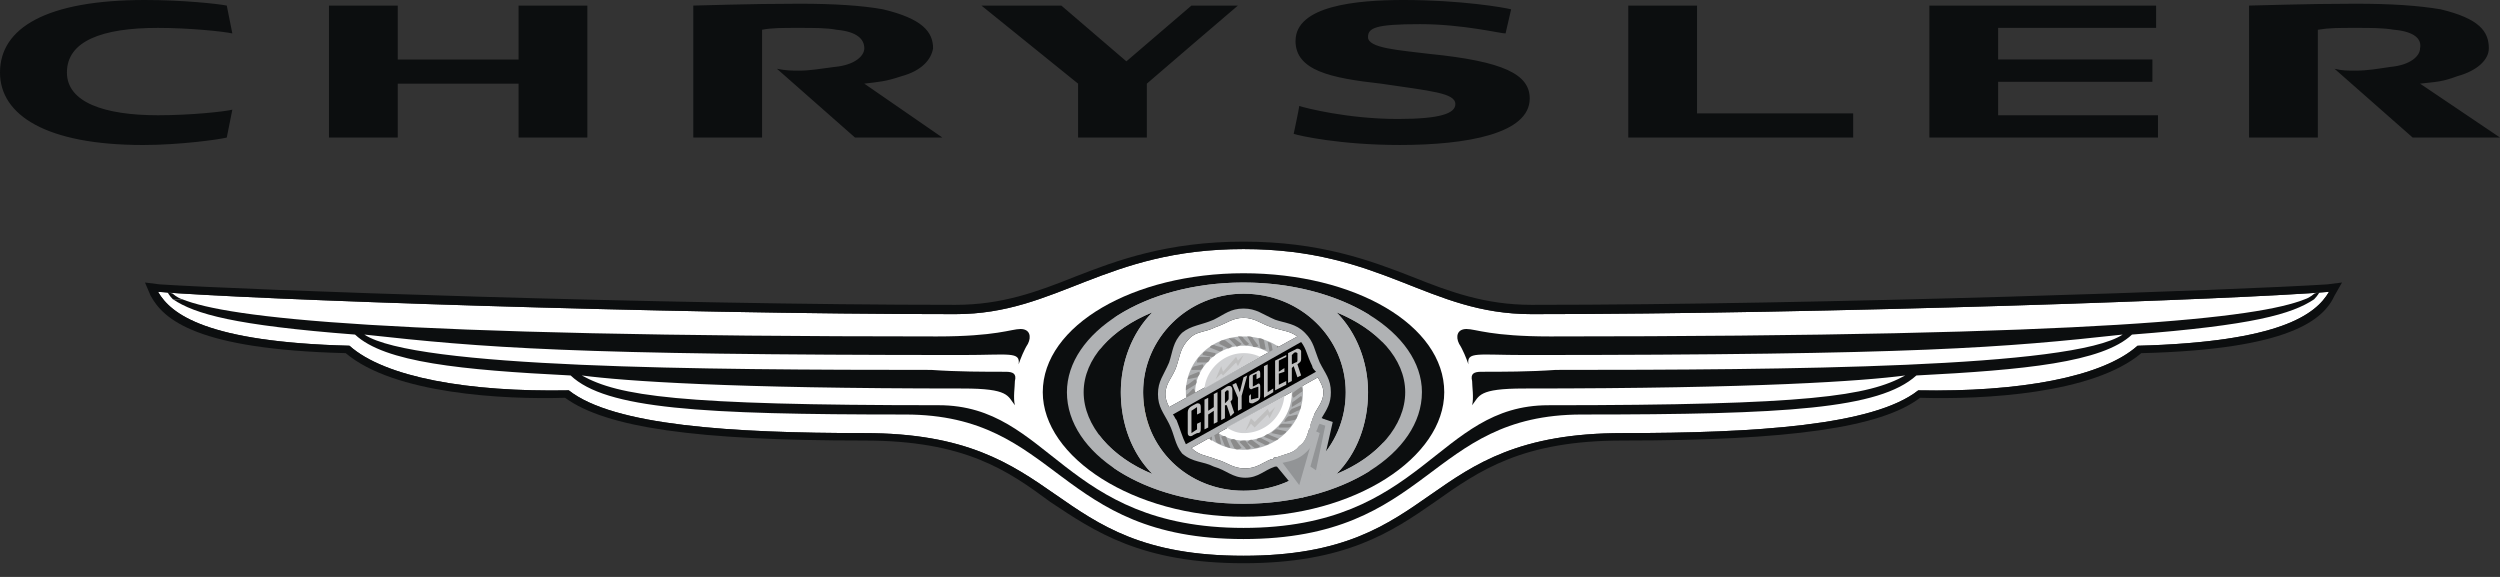 <svg xmlns="http://www.w3.org/2000/svg" width="130" height="30" fill="none"><rect width="100%" height="100%" fill="#333333" stroke="none"/><path fill="#fff" fill-rule="evenodd" d="M111.153 17.979c-1.837 1.642-6.186 2.416-11.405 2.32-2.32 1.836-8.506 2.222-15.368 2.222-10.728 0-9.28 6.379-19.717 6.379-10.439 0-9.086-6.379-19.718-6.379-6.862 0-13.048-.387-15.367-2.223-5.22.097-9.57-.677-11.406-2.32-7.442-.193-9.278-1.643-9.955-2.803 4.543.387 26.387 1.16 41.464 1.16 5.316 0 7.733-3.383 14.982-3.383 7.25 0 9.569 3.383 14.98 3.383 15.079 0 36.923-.773 41.466-1.16-.678 1.16-2.514 2.61-9.956 2.804z" clip-rule="evenodd"/><path fill="#0C0E0F" fill-rule="evenodd" d="M64.662 14.209c-5.703 0-10.438 2.706-10.438 6.185 0 3.384 4.736 6.477 10.438 6.477 5.798 0 10.439-3.093 10.439-6.477 0-3.48-4.64-6.185-10.44-6.185z" clip-rule="evenodd"/><path fill="#B0B2B4" fill-rule="evenodd" d="M73.94 20.394c0 3.19-4.154 5.8-9.278 5.8-5.122 0-9.182-2.61-9.182-5.8 0-3.093 4.06-5.703 9.182-5.703 5.124 0 9.279 2.61 9.279 5.703zm-9.278-5.122c-2.9 0-5.219 2.32-5.219 5.122 0 2.9 2.32 5.123 5.22 5.123 2.996 0 5.315-2.223 5.315-5.123 0-2.802-2.32-5.122-5.316-5.122zm4.833.967c1.064 1.062 1.643 2.61 1.643 4.155 0 1.644-.579 3.19-1.643 4.253 2.127-.87 3.576-2.513 3.576-4.253 0-1.74-1.45-3.285-3.576-4.155zm-11.212 4.155c0-1.546.58-3.093 1.643-4.155-2.127.87-3.576 2.416-3.576 4.155 0 1.74 1.45 3.383 3.576 4.253-1.063-1.063-1.643-2.609-1.643-4.253z" clip-rule="evenodd"/><path fill="#B0B2B4" fill-rule="evenodd" d="M71.957 22.987a7.43 7.43 0 01-.753 1.516c-1.679 1.045-3.99 1.691-6.542 1.691-2.678 0-5.066-.712-6.734-1.85a7.338 7.338 0 01-.785-1.744c.63.845 1.603 1.565 2.784 2.048-1.063-1.064-1.644-2.61-1.644-4.253 0-1.546.58-3.093 1.644-4.155-1.146.468-2.096 1.134-2.728 1.92.19-.588.45-1.143.772-1.658 1.666-1.107 4.036-1.81 6.691-1.81 2.531 0 4.826.638 6.5 1.656.297.453.546.94.742 1.454-.615-.63-1.442-1.168-2.41-1.562 1.064 1.062 1.644 2.61 1.644 4.155 0 1.643-.58 3.19-1.644 4.253.997-.408 1.844-.985 2.463-1.661zm-7.295-7.715c-2.9 0-5.219 2.32-5.219 5.122 0 2.9 2.32 5.123 5.22 5.123 2.996 0 5.315-2.222 5.315-5.123 0-2.802-2.32-5.122-5.316-5.122z" clip-rule="evenodd"/><path fill="#D0B26F" fill-rule="evenodd" d="M59.85 22.418a4.776 4.776 0 01-.407-1.927v-.046c.004.678.143 1.348.408 1.973z" clip-rule="evenodd"/><path fill="#929496" fill-rule="evenodd" d="M66.208 23.874c.097 0-.096 0 0 0 .58-.29.967-.192 1.353-.677.483-.386.483-.87.676-1.353 0-.097.098-.193.098-.29l.772.388-.483 2.899-.58-.387-.29 1.257-1.546-1.837z" clip-rule="evenodd"/><path fill="#fff" fill-rule="evenodd" d="M60.796 21.168c-.097-.194-.194-.387-.194-.677 0-.58.387-.87.58-1.45.193-.58.193-.966.677-1.45.386-.386.773-.29 1.353-.58.58-.192.87-.483 1.45-.483s.868.29 1.45.483c.579.194.966.194 1.352.484l-6.668 3.673zm3.962 3.19c-.676 0-.87-.291-1.546-.484-.484-.192-.87-.192-1.257-.58l6.573-3.673c.096.194.29.483.29.773 0 .483-.29.774-.483 1.16 0 .097-.098.193-.098.29-.097.194-.097.29-.097.387-.096.096-.096.194-.096.194-.097.289-.193.58-.483.772-.29.387-.678.387-1.16.58-.097 0-.193 0-.193.097h-.097c-.482.193-.772.483-1.353.483z" clip-rule="evenodd"/><path fill="#B0B2B4" fill-rule="evenodd" d="M67.175 20.394a2.495 2.495 0 01-2.514 2.513c-1.353 0-2.512-1.16-2.512-2.513 0-1.257 1.16-2.416 2.512-2.416 1.451 0 2.514 1.16 2.514 2.416zm-2.514-2.899c-1.642 0-2.996 1.256-2.996 2.9a3.011 3.011 0 002.996 2.995c1.74 0 3.093-1.353 3.093-2.996s-1.353-2.899-3.093-2.899z" clip-rule="evenodd"/><path fill="#8B8B8B" fill-rule="evenodd" d="M64.371 17.495c.097 0 .29 0 .29.097l.29.289c-.096.098-.193.098-.29 0l-.29-.386zm-.483.097h.29l.387.289c-.098.098-.29.194-.29.098l-.387-.387zm-.483.289c0-.193.194-.193.29-.193l.387.29c-.097.097-.193.193-.29.097l-.387-.194zm-.484.194c0-.097.194-.194.29-.097l.387.097c0 .192-.096.192-.194.192l-.483-.192zm-.386.387c0-.194.193-.194.193-.194l.484.096a.207.207 0 01-.193.194l-.484-.096zm-.29.387c0-.194.098-.29.193-.29h.483c0 .192-.096.29-.193.29h-.483zm-.29.386c0-.098.097-.194.194-.194l.386-.096c.097.096 0 .192-.097.29h-.483zm-.193.484c0-.098.096-.194.096-.194l.484-.193c.096.097 0 .193-.097.29l-.483.097zm-.097.58c0-.195 0-.291.097-.291l.387-.29c.096.097.096.193 0 .29l-.484.29zm.097.482c-.097-.096-.097-.29 0-.29l.29-.29c.097.097.097.193.097.29l-.387.29zm.096.483c-.096-.096-.096-.192-.096-.29l.29-.387c.097.098.193.193.097.29l-.29.387zm.193.484c-.096-.097-.193-.193-.096-.29l.193-.386c.097 0 .193.192.097.192l-.194.484zm.29.386c-.192 0-.192-.192-.192-.192l.193-.483c.096 0 .193.192.096.289l-.096.386zm.29.387c-.096 0-.193-.097-.193-.194l.097-.483c.097 0 .193.098.193.194l-.096.483zm.388.386c-.098 0-.194-.194-.194-.29v-.387c.097 0 .194 0 .194.096v.581zm.483.194c-.098 0-.29-.097-.29-.193l-.097-.387c.193-.097.29 0 .29.097l.097.483zm.482.194c-.096 0-.29-.099-.29-.099l-.192-.483c.193-.096.29 0 .29.098l.192.483zm.58 0c-.193.096-.29.096-.386 0l-.194-.388c.097-.096.194-.096.29 0l.29.387zm.484 0c-.096.096-.29.096-.29 0l-.29-.291c0-.097.194-.097.29-.097l.29.387zm.483-.098c-.096.098-.193.098-.29.098l-.386-.29c.096-.097.193-.193.29-.097l.386.29zm.483-.193c0 .097-.192.192-.289.097l-.387-.193c0-.097.193-.194.29-.097l.386.193zm.483-.193c-.097.097-.192.097-.289.097l-.483-.194c.097-.096.193-.192.29-.096l.482.194zm.387-.387c0 .097-.192.193-.289.193l-.483-.097c.097-.096.193-.194.29-.194l.482.098zm.29-.386c0 .097-.096.193-.193.193h-.483c0-.097.098-.193.194-.193h.483zm.291-.483c0 .192-.098.289-.194.289l-.483.098c0-.098.097-.194.193-.29l.484-.098zm.192-.483c0 .192-.096.289-.192.289l-.387.194c-.098-.097 0-.194.097-.29l.483-.193zm0-.485c.097.098 0 .29 0 .29l-.482.291c0-.096 0-.29.096-.29l.386-.29zm0-.483c.097.098.097.29 0 .29l-.386.29c-.097-.097-.097-.193 0-.29l.386-.29zm-.096-.483c.096.098.096.194.096.29l-.386.387c-.097-.096-.097-.194 0-.29l.29-.387zm-.194-.483c.098.098.194.194.098.29l-.194.387c-.096 0-.192-.194-.192-.29l.288-.387zm-.289-.484c.192.097.192.194.192.29l-.192.483c-.098-.096-.194-.192-.194-.29l.194-.483zm-.29-.29c.096 0 .192.098.192.194l-.097.483a.207.207 0 01-.192-.193l.097-.484zm-.387-.385c.097 0 .194.192.194.192v.483c-.098 0-.194-.096-.194-.192v-.483zm-.483-.195c.096 0 .194.097.194.097l.096.483c-.096 0-.194 0-.194-.097l-.096-.483zm-.483-.192c.096 0 .194 0 .29.096l.097.483c-.097 0-.193 0-.29-.096l-.097-.483zm-.58-.097c.096 0 .29 0 .29.097l.289.387c-.097.096-.29.096-.29 0l-.29-.484z" clip-rule="evenodd"/><path fill="#B0B2B4" fill-rule="evenodd" d="M68.72 21.748c.291-.483.485-.774.485-1.353 0-.676-.29-.967-.58-1.546-.29-.678-.29-1.064-.773-1.548-.484-.482-.968-.482-1.547-.676-.677-.29-.967-.58-1.644-.58-.677 0-.966.29-1.547.58-.676.29-1.16.29-1.643.676-.483.483-.483.967-.677 1.548-.29.676-.58.966-.58 1.642 0 .677.29.968.58 1.547.29.58.29 1.063.677 1.546.58.483 1.063.387 1.644.678.676.192.966.58 1.643.58s.967-.388 1.547-.58h.096l1.353 1.642.29-1.256.58.29.678-2.996-.581-.194zm-7.924-.58c-.097-.194-.193-.387-.193-.677 0-.58.386-.87.58-1.45.192-.58.192-.966.676-1.45.386-.386.773-.29 1.353-.58.58-.192.87-.483 1.45-.483s.869.29 1.45.483c.579.194.966.194 1.352.484l-6.668 3.673zm3.963 3.19c-.677 0-.87-.291-1.547-.484-.484-.192-.87-.192-1.257-.58l6.573-3.673c.096.194.29.483.29.773 0 .483-.29.774-.483 1.16 0 .097-.098.193-.098.29-.096.194-.096.29-.096.387-.097.096-.097.194-.097.194-.097.289-.193.58-.483.772-.29.387-.678.387-1.16.58-.097 0-.193 0-.193.097h-.096c-.483.193-.773.483-1.353.483zm2.803.87l-.87-1.161c.483-.097.87-.193 1.257-.58.096-.096.192-.192.192-.29l-.58 2.03zm.87-.774l-.29-.193.482-1.74-.192-.096c.096-.098.096-.29.192-.387l.29.096-.482 2.32z" clip-rule="evenodd"/><path fill="#D0D1D3" fill-rule="evenodd" d="M64.662 18.364c-1.064 0-1.934.871-2.03 1.838l2.899-1.644a1.923 1.923 0 00-.87-.194zm-.87 3.867c.29.194.58.29.87.29a2.114 2.114 0 002.126-1.934l-2.996 1.644z" clip-rule="evenodd"/><path fill="#000" fill-rule="evenodd" d="M61.665 23.1c-.193-.387-.29-.773-.483-1.256-.096-.097-.096-.193-.193-.29l6.67-3.77c.29.387.29.678.58 1.257 0 .097.097.194.193.29l-6.767 3.77z" clip-rule="evenodd"/><path fill="#BFBFBF" fill-rule="evenodd" d="M63.213 19.719l.29-.678.096.29.677-.773.097.193.29-.289-.29.58-.097-.193-.676.675-.097-.096-.29.291zm1.546 2.706l.29-.677.194.194.676-.678.097.195.29-.29-.29.579-.097-.193-.676.676-.193-.193-.29.387zm-2.126-1.644l.194-.096v.676l.29-.193v-.677l.193-.097v1.548l-.193.096v-.677l-.29.194v.676l-.194.096v-1.546zm1.063.193v-.58l.097-.096c.096 0 .096 0 .096.096v.29c0 .097 0 .097-.096.193l-.097.097zm.29-.096c.096-.097.096-.097.096-.192v-.387c0-.194-.096-.291-.29-.194l-.29.194v1.546l.194-.097v-.676h.097l.193.58.193-.193-.193-.581zm.387-.193l-.29-.677.193-.097.194.483.193-.773.193-.097-.29 1.063v.677l-.193.097v-.676zm.773-.483c-.097.096-.194 0-.194-.098v-.386c0-.194 0-.194.194-.29l.193-.097c.096-.096.193-.096.193.097v.192l-.193.098v-.29l-.193.096v.58l.193-.097c.096-.096.193-.096.193.097v.387c0 .194 0 .29-.193.387l-.193.097c-.097 0-.194 0-.194-.097v-.29l.097-.097v.29l.386-.096v-.581l-.29.098zm.58-1.16l.193-.097v1.45l.29-.193v.192l-.483.29v-1.643zm.58-.291l.58-.289v.096l-.387.193v.58l.29-.193v.194l-.29.096v.58l.386-.193v.193l-.579.29v-1.547zm.87.194v-.483l.097-.098c.096-.097.193 0 .193 0v.387c0 .098-.098.098-.098.098l-.192.096zm.29 0c.097-.097.193-.097.193-.29v-.388c0-.096-.193-.192-.29-.096l-.388.192v1.548l.194-.097v-.677l.097-.097.194.58.192-.097-.192-.578zm-5.22 2.61v-.387l-.29.192v1.16l.29-.193v-.29l.194-.096v.29c0 .193 0 .29-.193.29l-.194.096c-.096.097-.29.097-.29-.096v-1.063c0-.194.097-.29.29-.387l.194-.098c.097 0 .193 0 .193.194v.29l-.193.098z" clip-rule="evenodd"/><path fill="#0C0E0F" fill-rule="evenodd" d="M121.01 14.788c-4.445.29-26.095 1.064-41.367 1.064-2.416 0-4.252-.678-6.186-1.45-2.222-.87-4.832-1.837-8.795-1.837s-6.572.967-8.796 1.837c-1.933.772-3.769 1.45-6.185 1.45-15.272 0-36.922-.774-41.369-1.064l-.773-.097.29.678c.677 1.257 2.417 2.802 10.148 2.995 2.514 2.127 8.216 2.418 11.406 2.321 2.126 1.546 6.766 2.223 15.561 2.223 5.22 0 7.443 1.546 9.666 3.19 2.32 1.546 4.735 3.19 10.052 3.19 5.316 0 7.732-1.644 9.956-3.19 2.32-1.644 4.542-3.19 9.762-3.19 8.698 0 13.434-.677 15.465-2.223 3.286.097 8.989-.194 11.502-2.32 7.732-.193 9.472-1.739 10.051-2.996l.387-.678-.775.097zm-9.858 3.19c-1.836 1.643-6.185 2.417-11.404 2.32-2.32 1.837-8.506 2.223-15.368 2.223-10.728 0-9.28 6.379-19.718 6.379s-9.085-6.379-19.717-6.379c-6.862 0-13.048-.387-15.368-2.223-5.22.097-9.569-.677-11.405-2.32-7.442-.193-9.279-1.643-9.955-2.803 4.543.387 26.386 1.16 41.464 1.16 5.316 0 7.733-3.383 14.981-3.383 7.25 0 9.57 3.383 14.982 3.383 15.078 0 36.921-.773 41.465-1.16-.678 1.16-2.514 2.61-9.957 2.804z" clip-rule="evenodd"/><path fill="#0C0E0F" fill-rule="evenodd" d="M120.335 15.272l.291-.098s-.098.194-.291.387h-.482c.289-.095.482-.289.482-.289zM119.852 15.562c-2.418.966-10.536 1.933-39.243 1.933-3.093 0-3.865-.387-4.35-.387-.483 0-.58.387-.385.772.192.29.385.774.483 1.064-.098-.677.483-.483 2.899-.483 20.491 0 24.936-.387 31.123-1.064-2.61 1.74-17.591 1.838-29.48 1.838-1.353.097-2.802.097-3.866.097-.387 0-.58.096-.483.483 0 .289.096.87 0 1.257.387-.485.29-.87 2.706-.87 12.18 0 17.591-.387 19.815-.678-1.932 1.063-4.93 1.548-18.558 1.548-5.8 0-6.476 6.379-15.851 6.379s-10.052-6.38-15.851-6.38c-13.629 0-16.625-.484-18.558-1.547 2.223.29 7.635.678 19.814.678 2.417 0 2.32.385 2.707.87-.097-.387 0-.968 0-1.257.096-.387-.097-.483-.484-.483-1.063 0-2.513 0-3.865-.097-11.889 0-26.87-.098-29.48-1.838 6.186.678 10.632 1.064 31.123 1.064 2.416 0 2.996-.194 2.9.483.097-.29.29-.773.483-1.064.193-.385.097-.772-.386-.772-.484 0-1.257.387-4.35.387-28.803 0-36.825-.968-39.242-1.934H8.99c1.16.774 3.19 1.353 9.472 1.837 1.547 1.45 5.51 1.838 11.212 2.127 1.836 1.74 6.765 2.03 17.398 2.03 8.022 0 7.829 6.475 17.59 6.475 9.762 0 9.57-6.475 17.592-6.475 10.632 0 15.465-.29 17.397-2.03 5.606-.289 9.666-.676 11.213-2.127 6.282-.483 8.311-1.062 9.472-1.836h-.484z" clip-rule="evenodd"/><path fill="#0C0E0F" fill-rule="evenodd" d="M8.99 15.272l-.29-.098s.096.194.29.388h.482c-.29-.096-.483-.29-.483-.29zm75.68-8.12h11.695V5.898h-8.119V.29H84.67v6.863zM17.107.29v6.863h3.576V4.35h6.283v2.803h3.576V.29h-3.576v2.804h-6.283V.29h-3.576zm44.848 0l-3.383 2.9L55.19.29h-4.156l5.026 4.06v2.803h3.576V4.35c.097-.097 4.735-4.06 4.735-4.06h-2.415zm38.372 6.863h11.888v-1.16h-8.312v-1.74h8.022v-1.16h-8.022V1.45h8.215V.29h-11.791v6.863zm-32.96-5.026c0 1.546 1.838 1.933 4.446 2.223 2.61.387 3.866.483 3.866 1.063 0 .483-.774.773-2.997.773-2.608 0-4.83-.58-5.121-.676 0 .096-.29 1.45-.29 1.45.29.096 2.417.579 5.51.579 3.478 0 6.765-.58 6.765-2.417 0-1.256-1.353-1.933-5.22-2.32-1.546-.193-3.19-.29-3.19-.87 0-.483.387-.676 2.707-.676 2.223 0 4.155.483 4.446.483l.29-1.255C78.195.387 75.97 0 72.976 0c-2.416 0-5.607.29-5.607 2.127zM0 3.77c0 2.223 2.417 3.77 7.443 3.77 1.933 0 3.963-.29 4.349-.387l.29-1.45c-.387.097-2.127.29-3.867.29-2.802 0-4.735-.677-4.735-2.223 0-1.643 1.836-2.32 4.735-2.32 1.644 0 3.48.193 3.867.29l-.29-1.45C11.309.193 9.472 0 7.539 0 2.417 0 0 1.45 0 3.77zm36.052 3.383h3.576V1.547c.483-.097 1.063-.097 1.837-.097.869 0 1.546 0 2.03.097 1.062.096 1.449.483 1.449.966 0 .387-.483.87-1.547.967-.773.097-1.256.193-1.837.193-.387 0-.676 0-1.16-.097l4.06 3.576h4.543l-4.06-2.803c.774-.096 1.064-.096 1.934-.386 1.063-.29 1.547-.87 1.643-1.45 0-.87-.58-1.546-2.61-2.03-1.063-.193-2.513-.29-4.349-.29-2.61 0-5.219.097-5.51.097v6.863h.001zm80.9 0h3.576V1.547c.581-.097 1.063-.097 1.933-.097.87 0 1.45 0 2.029.097 1.064.096 1.451.483 1.353.966 0 .387-.483.87-1.546.967-.677.097-1.16.193-1.836.193-.387 0-.678 0-1.064-.097l4.061 3.576H130l-4.157-2.803c.87-.096 1.161-.096 1.934-.386 1.063-.29 1.642-.87 1.642-1.45 0-.87-.483-1.546-2.512-2.03-1.16-.193-2.513-.29-4.446-.29-2.513 0-5.219.097-5.51.097v6.863h.001z" clip-rule="evenodd"/></svg>